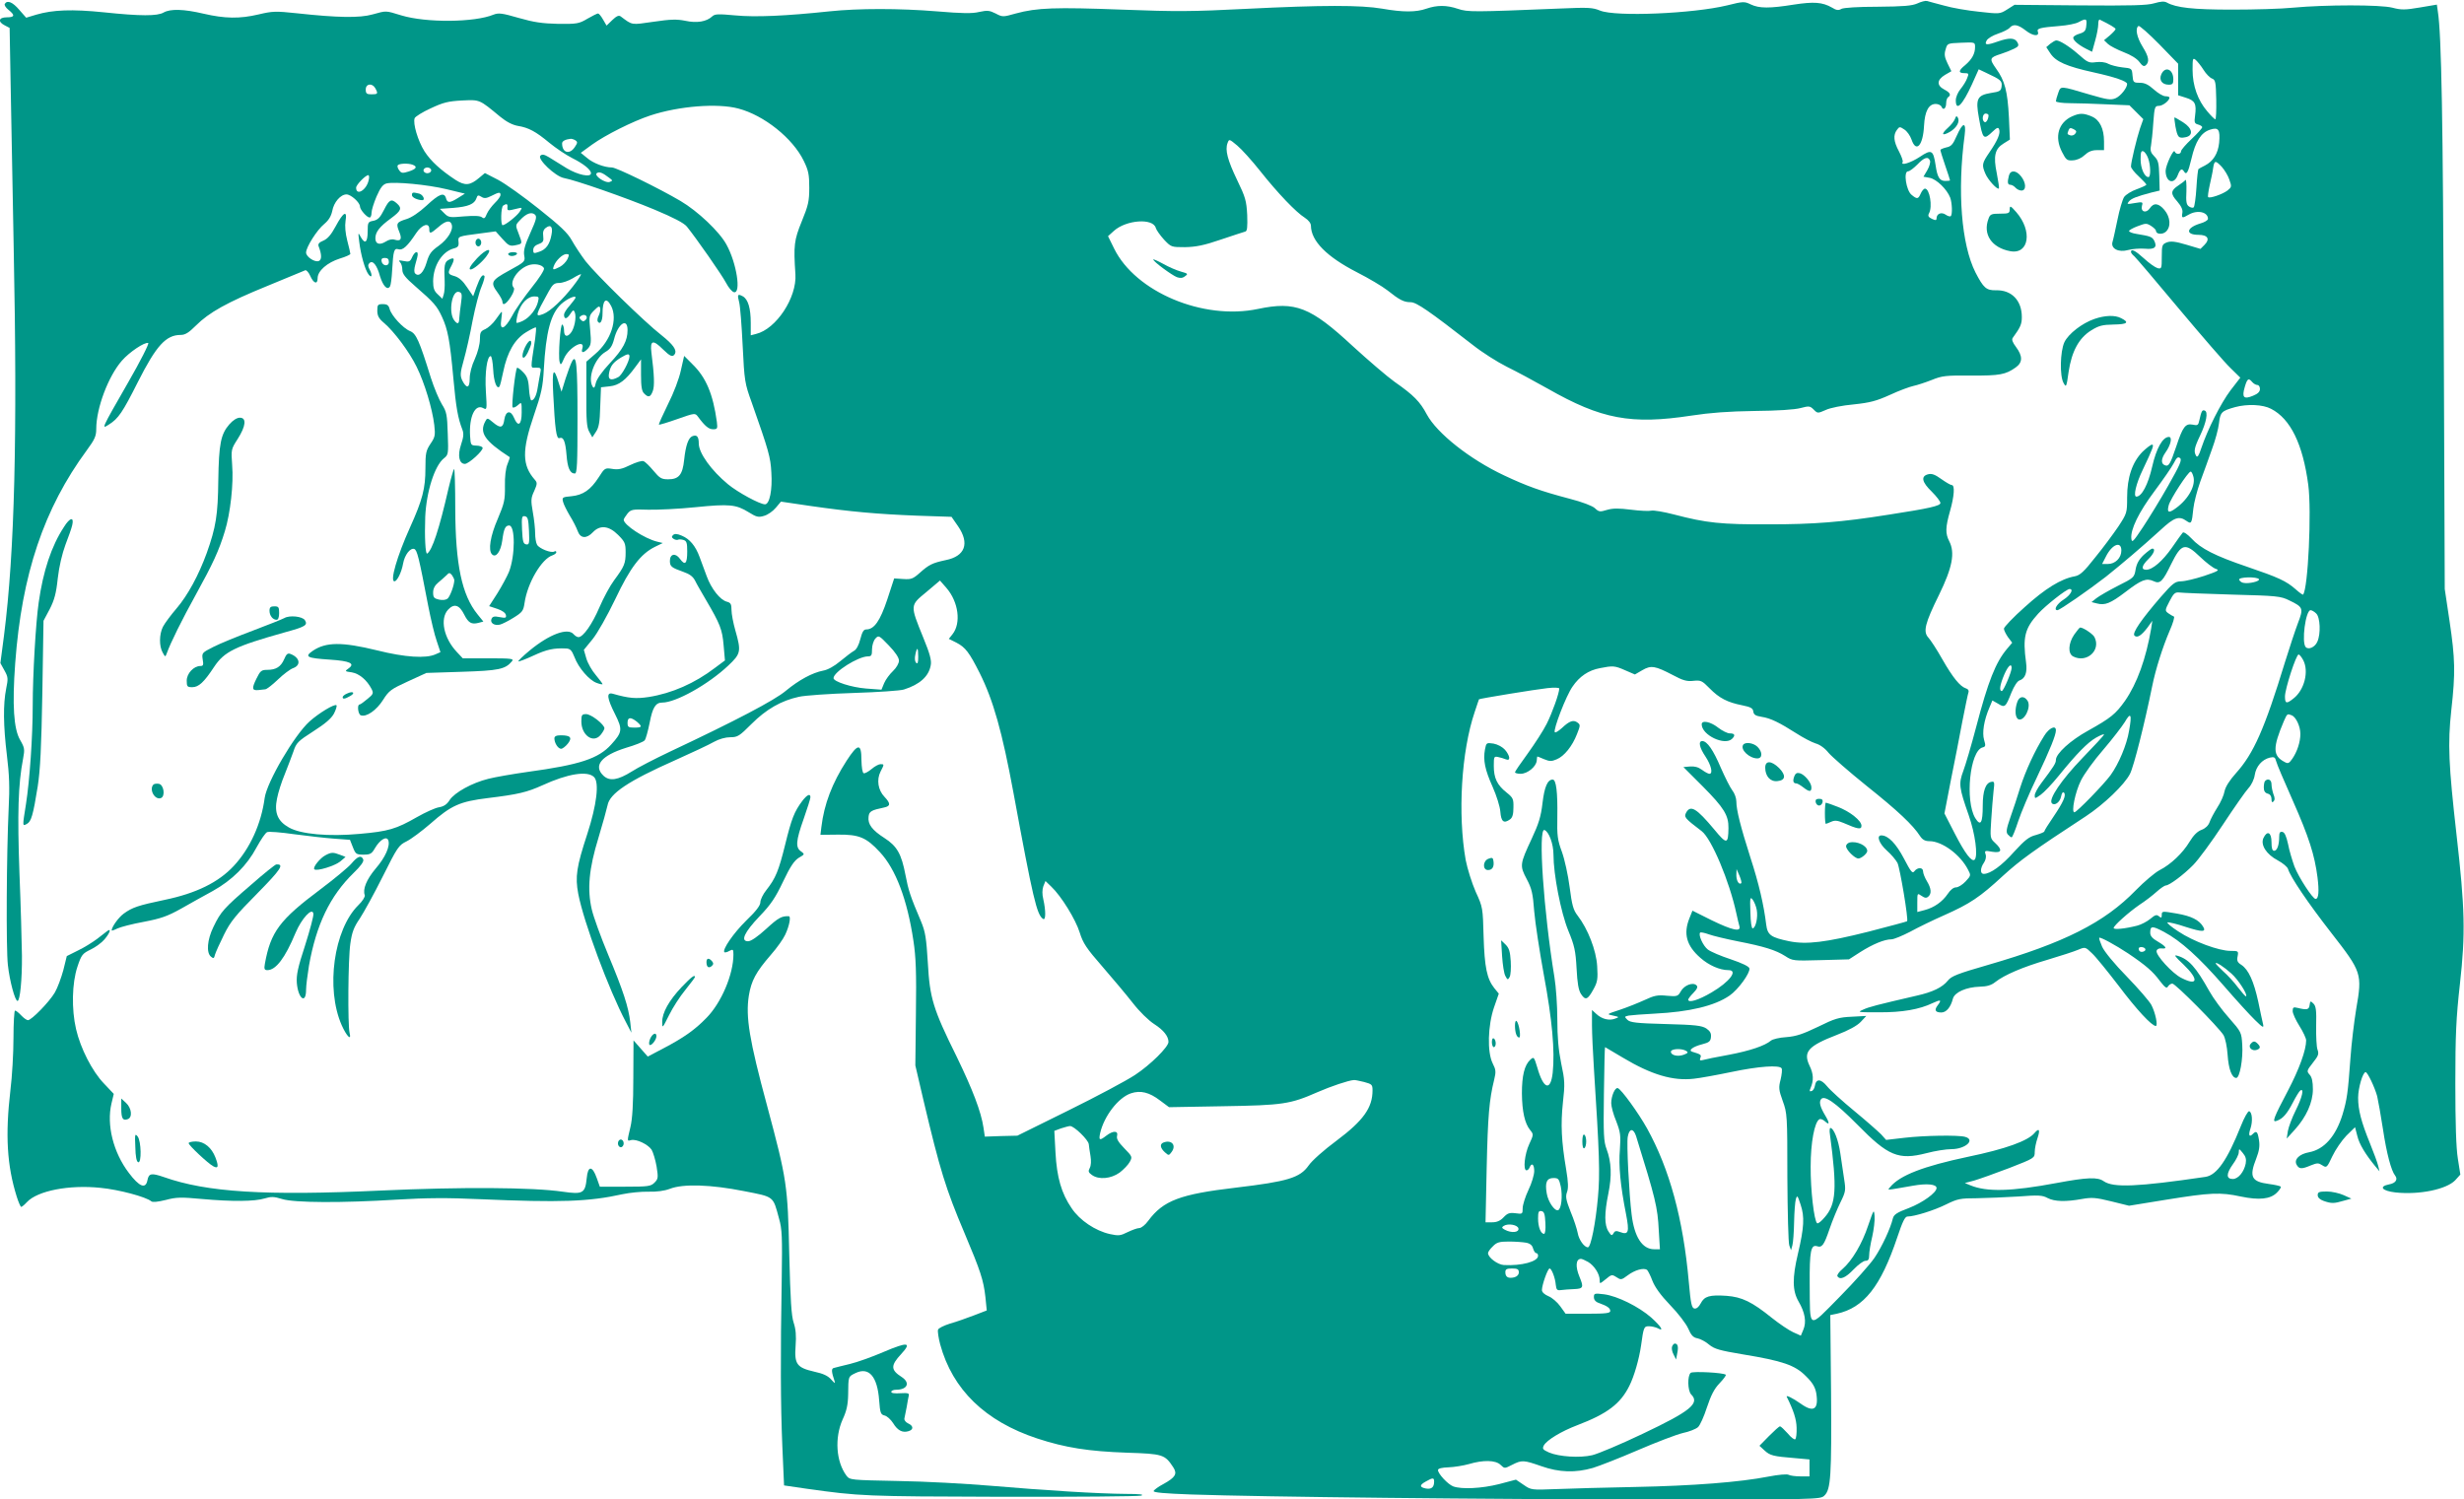 <?xml version="1.0" standalone="no"?>
<!DOCTYPE svg PUBLIC "-//W3C//DTD SVG 20010904//EN"
 "http://www.w3.org/TR/2001/REC-SVG-20010904/DTD/svg10.dtd">
<svg version="1.0" xmlns="http://www.w3.org/2000/svg"
 width="1280pt" height="779pt" viewBox="0 0 1280 779"
 preserveAspectRatio="xMidYMid meet">
<g transform="translate(0,779) scale(0.1,-0.1)"
fill="#009688" stroke="none">
<path d="M9960 7772 c-27 -12 -72 -16 -205 -17 -104 0 -177 -5 -189 -11 -15
-9 -26 -8 -50 7 -49 28 -94 31 -198 15 -125 -20 -179 -20 -223 1 -33 16 -39
16 -123 -5 -178 -43 -579 -60 -660 -27 -38 16 -63 17 -200 11 -463 -19 -487
-19 -538 -2 -59 20 -109 20 -164 1 -54 -19 -122 -19 -230 0 -111 19 -309 19
-708 -1 -275 -14 -360 -15 -644 -4 -345 13 -441 10 -551 -20 -67 -19 -69 -19
-105 0 -32 16 -43 17 -85 8 -36 -9 -89 -8 -220 3 -195 16 -408 16 -559 0 -226
-24 -385 -31 -488 -21 -88 8 -106 8 -120 -5 -30 -28 -80 -36 -140 -23 -44 9
-77 8 -165 -5 -118 -17 -108 -19 -171 28 -10 7 -22 1 -43 -19 l-30 -29 -18 31
c-10 18 -22 32 -26 32 -5 0 -29 -12 -55 -27 -44 -26 -54 -28 -152 -27 -83 2
-126 8 -206 31 -86 25 -104 27 -130 17 -99 -41 -350 -43 -479 -4 -85 26 -76
25 -150 5 -67 -19 -181 -17 -392 6 -112 12 -128 11 -200 -6 -98 -23 -174 -22
-286 4 -102 24 -172 26 -207 6 -33 -19 -119 -19 -310 1 -166 17 -265 13 -351
-12 l-53 -16 -36 41 c-34 40 -62 52 -75 31 -4 -6 5 -20 19 -31 35 -28 33 -39
-9 -39 -42 0 -48 -23 -10 -42 l25 -13 5 -280 c3 -154 10 -539 16 -855 20 -990
5 -1587 -50 -2020 l-19 -145 21 -38 c19 -34 20 -42 9 -95 -16 -80 -15 -192 4
-347 12 -98 15 -165 9 -275 -11 -232 -14 -728 -4 -814 9 -82 37 -186 50 -186
13 0 24 111 23 235 -1 66 -6 260 -13 430 -11 308 -7 460 19 594 9 48 8 56 -15
96 -34 57 -42 182 -26 400 34 462 149 803 372 1106 41 56 49 73 49 111 0 108
63 274 133 354 40 46 119 98 137 92 6 -2 -41 -95 -105 -206 -140 -244 -139
-243 -100 -218 50 31 72 64 151 221 96 190 146 245 223 245 23 0 42 12 78 48
69 69 162 121 373 207 102 42 190 78 196 81 5 2 17 -10 25 -28 18 -41 39 -48
39 -13 0 37 49 81 116 102 30 9 54 20 54 24 0 4 -7 35 -16 69 -10 39 -13 76
-9 102 10 59 -12 46 -52 -29 -23 -43 -42 -64 -63 -73 -22 -9 -29 -17 -25 -29
17 -43 17 -71 1 -77 -21 -8 -66 22 -66 44 0 28 57 118 94 148 24 20 36 41 42
68 8 45 43 86 74 86 23 0 70 -42 70 -63 0 -16 36 -57 50 -57 6 0 10 11 10 24
0 14 12 52 26 85 20 46 33 63 52 68 43 10 213 -6 312 -30 l95 -23 -35 -22
c-43 -27 -56 -28 -63 -2 -9 33 -36 23 -101 -38 -39 -36 -78 -62 -104 -70 -52
-16 -56 -23 -38 -66 16 -39 8 -51 -25 -41 -12 4 -30 0 -45 -10 -32 -20 -54
-13 -54 17 0 32 21 60 80 103 54 40 60 53 32 78 -29 26 -40 21 -67 -33 -20
-40 -32 -52 -55 -57 -28 -5 -30 -8 -30 -54 0 -57 -13 -70 -35 -32 -15 28 -15
27 -9 -22 8 -68 30 -146 48 -170 18 -24 22 -4 5 27 -8 14 -8 23 0 31 17 17 39
-9 55 -68 16 -51 38 -75 52 -53 4 6 9 43 11 82 6 105 10 118 33 111 22 -7 47
16 92 84 30 45 68 57 68 21 0 -27 6 -25 47 10 37 33 61 38 69 15 11 -28 -19
-77 -67 -112 -40 -28 -50 -43 -63 -87 -16 -53 -40 -76 -59 -57 -7 7 -6 23 1
49 7 22 12 44 12 51 0 20 -17 12 -29 -15 -10 -23 -16 -26 -44 -20 -25 5 -29 4
-19 -6 7 -7 12 -24 12 -39 0 -22 15 -41 67 -86 98 -85 113 -103 139 -159 30
-65 41 -120 59 -318 14 -155 24 -209 47 -268 8 -21 6 -39 -7 -78 -19 -56 -10
-100 20 -100 20 0 97 70 92 84 -2 6 -17 11 -33 11 -28 1 -29 3 -32 50 -6 100
26 168 68 145 20 -11 20 -8 14 87 -6 96 6 183 25 183 5 0 11 -31 13 -70 3 -61
18 -103 32 -89 3 2 12 37 20 77 21 103 60 170 119 206 26 16 49 27 51 25 2 -2
0 -29 -4 -59 -25 -167 -26 -150 5 -150 26 0 27 -2 21 -32 -4 -18 -9 -51 -13
-73 -6 -40 -19 -65 -33 -65 -4 0 -10 27 -12 60 -3 49 -10 66 -31 87 -14 15
-29 25 -31 22 -9 -9 -30 -198 -23 -205 4 -4 16 1 27 11 20 18 20 18 20 -38 0
-65 -19 -78 -40 -27 -17 41 -43 36 -50 -9 -6 -44 -20 -48 -58 -16 -30 25 -31
25 -41 6 -32 -59 -3 -102 127 -186 1 -1 -4 -18 -12 -37 -9 -22 -14 -64 -13
-114 1 -71 -3 -88 -37 -169 -39 -89 -51 -164 -30 -185 20 -20 45 14 53 71 8
62 16 79 36 79 32 0 32 -157 -1 -241 -10 -24 -37 -74 -60 -111 l-43 -67 42
-14 c25 -8 43 -21 45 -32 3 -15 -1 -17 -32 -11 -29 6 -38 3 -43 -10 -8 -20 15
-36 44 -29 12 3 44 19 71 36 45 28 51 35 57 77 15 104 89 229 145 247 11 4 20
11 20 16 0 6 -5 7 -10 4 -16 -10 -79 15 -90 35 -6 10 -10 37 -10 59 0 22 -5
72 -12 110 -11 62 -10 74 7 110 16 37 17 43 3 59 -66 75 -67 152 -5 333 40
116 47 150 52 240 11 195 36 290 91 340 29 26 74 47 74 33 0 -3 -14 -22 -30
-41 -17 -18 -30 -40 -30 -47 0 -26 14 -25 31 1 16 24 19 25 25 10 10 -26 -3
-87 -22 -108 -20 -23 -34 -16 -34 16 0 13 -4 26 -9 29 -10 6 -22 -162 -14
-194 5 -19 8 -17 23 18 26 59 112 105 95 51 -8 -25 7 -24 30 1 15 17 17 30 11
95 -7 73 -6 76 21 103 23 23 28 24 31 10 2 -9 -2 -26 -8 -38 -6 -11 -8 -25 -5
-30 12 -19 25 1 25 40 0 73 19 90 45 40 35 -68 -1 -180 -83 -249 l-46 -40 0
-168 c-1 -135 2 -174 15 -196 l16 -29 19 29 c15 22 20 50 22 129 l4 102 45 5
c48 5 83 31 134 101 l29 39 0 -81 c0 -60 4 -85 16 -96 22 -23 33 -20 45 12 10
26 8 83 -7 200 -8 65 8 69 60 17 37 -36 50 -42 61 -25 13 21 -8 50 -68 98 -90
70 -341 316 -395 385 -25 33 -57 82 -72 109 -21 38 -59 74 -171 163 -79 63
-174 131 -212 151 l-68 35 -30 -25 c-47 -40 -73 -42 -122 -11 -79 52 -129 98
-162 149 -34 54 -61 145 -51 172 3 8 41 32 83 51 66 31 91 37 163 41 94 4 88
7 198 -84 33 -27 64 -43 92 -48 56 -9 93 -29 164 -88 33 -27 86 -63 118 -79
60 -30 98 -61 98 -79 0 -23 -68 -9 -126 26 -32 20 -74 46 -92 57 -25 15 -36
17 -45 8 -17 -17 78 -108 123 -116 60 -11 319 -101 470 -164 100 -42 152 -69
168 -88 50 -62 182 -251 204 -293 13 -25 31 -46 41 -48 38 -8 14 151 -39 247
-36 67 -149 174 -239 227 -112 66 -333 174 -356 174 -39 0 -98 22 -130 50
l-32 26 59 43 c68 49 211 121 302 151 148 49 350 65 458 36 133 -35 282 -154
339 -271 25 -51 29 -72 29 -140 0 -70 -5 -92 -39 -175 -40 -98 -43 -125 -33
-275 8 -121 -100 -285 -205 -310 l-27 -7 0 64 c0 77 -14 124 -42 139 -26 14
-29 9 -18 -32 5 -19 13 -120 18 -225 9 -183 11 -196 47 -295 88 -250 98 -284
102 -364 6 -89 -9 -165 -33 -165 -27 0 -141 62 -192 104 -87 72 -152 162 -152
212 0 36 -10 47 -33 38 -21 -8 -35 -48 -43 -123 -8 -77 -27 -101 -83 -101 -35
0 -44 6 -76 44 -20 24 -43 47 -52 50 -8 4 -40 -6 -69 -20 -42 -21 -63 -25 -93
-20 -38 6 -40 5 -71 -44 -42 -65 -81 -92 -142 -98 -46 -4 -49 -6 -43 -29 3
-13 19 -45 35 -72 17 -27 35 -63 41 -80 14 -39 46 -41 79 -6 37 39 83 34 131
-14 35 -35 39 -44 39 -90 0 -58 -6 -73 -60 -146 -21 -28 -55 -91 -76 -140 -38
-89 -85 -155 -109 -155 -7 0 -18 7 -25 15 -30 36 -126 0 -228 -84 -35 -29 -62
-55 -59 -57 2 -2 37 11 78 30 69 32 105 40 170 37 21 -1 29 -9 43 -44 21 -57
78 -122 116 -135 16 -6 30 -9 30 -6 0 3 -16 24 -35 47 -20 23 -42 62 -49 86
l-13 45 45 55 c26 32 76 121 118 208 78 165 132 235 206 272 l41 20 -29 7
c-66 16 -174 87 -174 114 0 4 9 18 19 31 18 22 25 24 108 21 48 -1 159 4 246
13 177 18 211 14 276 -26 40 -25 51 -28 80 -19 19 5 46 24 61 42 l27 32 149
-22 c215 -31 355 -43 558 -51 l179 -6 34 -49 c61 -89 37 -156 -65 -176 -69
-15 -86 -23 -135 -67 -34 -30 -44 -34 -85 -31 l-47 3 -36 -110 c-37 -111 -68
-155 -109 -155 -14 0 -21 -13 -31 -51 -8 -32 -21 -55 -34 -61 -11 -6 -42 -30
-70 -53 -31 -26 -65 -45 -89 -49 -56 -11 -125 -48 -194 -105 -58 -49 -262
-156 -602 -316 -80 -38 -169 -84 -198 -103 -72 -45 -115 -52 -147 -22 -55 52
-11 105 117 145 48 14 91 31 97 39 6 7 17 48 26 92 15 79 31 104 65 104 71 0
239 94 343 192 66 62 68 74 37 183 -11 38 -20 86 -20 106 0 30 -4 38 -24 43
-35 9 -81 67 -105 133 -12 32 -28 77 -37 100 -21 57 -51 93 -92 110 -25 11
-38 11 -46 3 -8 -8 -7 -13 4 -20 8 -5 18 -6 22 -4 5 3 17 2 28 -1 17 -5 20
-15 20 -60 0 -64 -11 -75 -38 -38 -23 32 -52 26 -52 -11 0 -29 8 -35 70 -57
32 -11 50 -24 61 -46 8 -17 34 -61 56 -99 74 -126 85 -154 92 -236 l7 -79 -51
-38 c-106 -81 -225 -133 -345 -152 -67 -10 -103 -7 -187 17 -34 9 -30 -23 12
-106 40 -80 38 -94 -20 -158 -66 -73 -162 -105 -433 -142 -78 -11 -170 -27
-205 -36 -85 -21 -175 -71 -201 -110 -14 -23 -31 -34 -56 -38 -19 -3 -70 -26
-114 -51 -108 -62 -149 -74 -297 -87 -161 -15 -307 -2 -368 33 -59 33 -77 77
-62 150 6 32 24 88 40 126 15 37 35 91 45 118 15 46 23 54 104 106 61 39 93
66 107 92 10 20 16 39 13 43 -10 9 -92 -41 -140 -84 -79 -71 -221 -314 -233
-397 -18 -135 -76 -263 -161 -354 -79 -85 -195 -142 -359 -176 -138 -29 -168
-39 -213 -72 -27 -20 -62 -69 -62 -87 0 -2 13 2 29 10 16 8 78 24 138 35 89
17 123 29 193 68 47 27 121 68 165 92 101 56 179 134 228 227 22 40 46 76 55
79 8 4 72 -1 141 -11 69 -9 163 -20 208 -23 l81 -6 15 -38 c14 -36 18 -39 55
-39 35 0 43 4 60 34 26 44 60 64 69 41 11 -30 -15 -89 -66 -148 -47 -56 -68
-107 -56 -138 2 -8 -12 -31 -34 -52 -127 -126 -170 -432 -86 -623 26 -58 52
-84 41 -40 -10 42 -8 384 4 464 8 58 18 85 49 130 21 32 75 130 119 218 76
152 83 163 124 183 24 12 79 53 123 91 110 97 154 116 300 134 156 19 202 30
282 66 133 61 235 77 269 43 28 -28 14 -144 -35 -295 -56 -171 -64 -222 -47
-312 29 -149 158 -496 247 -665 l29 -56 -6 55 c-9 78 -36 162 -115 351 -38 91
-76 196 -85 235 -24 104 -15 210 35 372 22 73 43 149 47 168 11 62 109 127
350 234 87 39 179 82 203 96 27 15 60 24 85 24 38 0 47 6 110 69 76 76 154
121 246 141 30 7 159 16 285 20 127 4 244 12 261 18 82 26 129 68 139 126 5
24 -4 59 -39 144 -69 170 -69 166 16 236 l71 60 34 -39 c62 -72 77 -182 31
-240 l-19 -24 40 -20 c46 -24 66 -50 120 -157 71 -142 117 -305 176 -624 101
-547 121 -634 154 -654 14 -9 14 43 1 101 -7 28 -6 51 0 69 l11 27 30 -29 c52
-49 127 -171 148 -239 17 -55 35 -82 118 -177 54 -62 125 -147 158 -189 34
-44 82 -91 112 -110 48 -31 73 -63 73 -92 0 -26 -94 -119 -173 -171 -45 -30
-201 -113 -347 -185 l-265 -131 -85 -2 -84 -3 -7 47 c-12 82 -57 199 -139 368
-123 248 -140 305 -150 487 -8 130 -13 162 -35 215 -57 134 -66 163 -81 241
-21 111 -44 151 -109 193 -64 41 -88 72 -83 111 3 28 14 34 81 48 34 7 34 21
2 55 -34 35 -42 89 -21 131 20 39 20 39 0 39 -9 0 -30 -11 -46 -25 -17 -14
-35 -24 -41 -22 -7 2 -11 30 -12 68 0 89 -18 88 -77 -3 -75 -116 -117 -226
-131 -344 l-5 -41 92 1 c108 1 146 -14 217 -91 82 -88 142 -246 174 -460 13
-84 16 -167 13 -378 l-3 -270 42 -180 c86 -364 116 -461 213 -690 84 -199 99
-245 109 -333 l7 -70 -65 -25 c-37 -14 -92 -34 -125 -43 -32 -10 -61 -24 -63
-32 -3 -7 2 -42 11 -76 64 -235 234 -400 504 -489 146 -48 266 -67 468 -74
185 -6 195 -9 239 -76 22 -34 11 -52 -50 -86 -27 -14 -50 -31 -52 -37 -3 -8
58 -13 194 -18 377 -13 1532 -25 2399 -26 852 0 871 0 891 20 34 31 38 103 35
537 l-4 401 34 7 c141 31 228 141 314 397 27 81 40 108 53 108 36 0 139 32
201 63 59 29 73 32 160 32 52 1 149 5 215 9 103 8 125 7 152 -8 37 -19 95 -20
178 -5 51 9 71 8 152 -12 l93 -23 197 32 c224 36 277 39 383 16 96 -20 154
-14 188 20 14 14 23 28 20 31 -3 4 -31 10 -61 14 -92 12 -104 37 -66 133 15
39 19 64 14 95 -7 45 -13 51 -33 31 -18 -18 -23 -5 -11 30 12 36 9 84 -7 89
-6 2 -26 -33 -44 -79 -70 -175 -124 -253 -183 -262 -354 -52 -478 -57 -528
-23 -32 23 -85 21 -246 -9 -235 -44 -362 -47 -447 -12 l-29 12 49 13 c27 8
109 37 182 65 131 51 132 52 132 83 0 18 7 51 15 74 14 42 8 53 -16 25 -34
-41 -149 -83 -347 -124 -231 -49 -353 -96 -403 -157 -15 -18 -27 -18 118 7 73
13 123 8 123 -12 0 -24 -72 -76 -144 -104 -62 -23 -78 -34 -83 -54 -12 -51
-56 -146 -95 -204 -23 -34 -104 -125 -182 -204 -166 -168 -153 -174 -155 71
-1 164 6 202 37 193 27 -9 37 4 66 89 15 44 41 107 57 139 27 55 28 63 19 120
-5 34 -14 94 -20 135 -10 69 -34 131 -52 131 -3 0 -5 -15 -2 -32 38 -285 33
-364 -28 -433 -16 -19 -33 -33 -38 -30 -16 10 -35 174 -34 295 0 124 20 230
45 245 6 4 19 -1 30 -11 24 -22 24 -8 0 32 -25 42 -32 67 -22 82 16 26 74 -14
190 -131 160 -163 213 -185 358 -148 45 12 103 21 130 21 73 0 127 49 71 64
-37 10 -213 7 -315 -5 l-95 -11 -26 29 c-15 15 -77 70 -139 121 -62 51 -126
109 -142 129 -32 39 -57 40 -63 2 -2 -12 -9 -25 -17 -27 -11 -4 -12 0 -6 14
18 42 16 75 -5 118 -34 72 -7 102 143 160 60 23 104 47 123 67 l29 31 -75 -4
c-67 -3 -88 -9 -175 -52 -79 -38 -114 -50 -165 -54 -36 -2 -72 -11 -80 -18
-32 -27 -109 -53 -220 -74 -63 -11 -124 -24 -134 -27 -15 -4 -18 -1 -13 11 6
16 4 18 -42 32 -23 7 4 27 52 39 35 9 43 15 45 37 2 20 -4 31 -24 45 -24 15
-57 19 -211 23 -153 4 -185 8 -199 22 -16 16 -16 17 7 22 13 2 74 7 134 10
181 9 312 40 390 94 45 31 107 117 103 141 -2 10 -37 27 -96 47 -52 17 -106
40 -120 51 -25 19 -51 77 -40 88 3 3 23 -1 45 -9 22 -8 89 -24 149 -36 139
-27 199 -46 248 -77 38 -25 43 -25 185 -21 l146 4 59 38 c65 41 125 66 161 66
13 0 56 18 97 39 40 22 120 61 177 86 135 60 186 94 306 205 89 81 156 130
430 309 93 61 202 165 230 221 20 39 76 262 115 454 18 90 55 205 90 287 18
40 28 75 23 76 -6 2 -19 10 -29 17 -18 13 -18 16 6 62 21 41 29 48 50 46 14
-2 138 -7 275 -11 232 -6 253 -8 297 -30 73 -35 75 -41 45 -119 -14 -37 -44
-128 -67 -202 -106 -347 -163 -475 -254 -576 -34 -38 -55 -71 -60 -95 -3 -19
-20 -58 -38 -85 -17 -27 -35 -61 -40 -76 -6 -17 -22 -32 -41 -39 -22 -8 -42
-28 -62 -61 -36 -60 -98 -119 -157 -149 -23 -12 -79 -59 -123 -104 -163 -168
-371 -273 -768 -388 -156 -45 -190 -58 -208 -81 -28 -35 -78 -60 -164 -79
-207 -48 -246 -58 -276 -72 -32 -14 -29 -14 81 -14 121 -1 212 15 280 48 43
20 48 17 25 -13 -18 -24 -11 -36 20 -36 26 0 49 28 60 72 9 33 69 60 140 62
36 1 59 7 80 24 47 37 142 78 272 116 67 20 138 43 159 52 36 15 37 15 71 -18
20 -18 81 -94 138 -168 94 -125 173 -210 194 -210 12 0 -2 69 -23 109 -10 19
-67 85 -127 147 -64 65 -118 131 -129 156 -10 23 -17 44 -15 46 5 6 85 -38
150 -81 92 -62 129 -94 165 -143 27 -35 36 -41 42 -29 5 8 15 15 23 15 16 0
240 -226 266 -268 9 -17 18 -58 21 -102 5 -74 22 -120 45 -120 18 0 36 99 31
173 -4 64 -5 66 -69 139 -36 40 -82 103 -102 139 -70 125 -107 167 -167 184
-19 6 -11 -5 33 -46 81 -78 75 -114 -12 -69 -46 23 -133 118 -128 140 2 9 12
14 25 13 33 -4 26 9 -18 35 -28 16 -40 29 -40 46 0 37 10 37 71 5 88 -47 182
-132 311 -280 64 -74 137 -154 163 -179 41 -40 46 -42 41 -20 -3 14 -15 66
-25 117 -23 105 -50 165 -87 190 -21 13 -25 22 -20 45 5 27 4 28 -37 28 -61 0
-193 49 -271 101 -37 24 -62 45 -56 47 6 2 49 -8 96 -24 85 -27 107 -27 88 3
-21 34 -61 54 -136 67 -76 13 -78 13 -78 -7 0 -16 -3 -17 -15 -7 -12 10 -20 7
-45 -14 -17 -14 -48 -30 -68 -35 -63 -16 -122 -22 -122 -12 0 12 77 81 135
121 28 18 67 48 88 67 20 18 42 33 48 33 18 0 92 55 142 106 27 27 96 121 154
209 58 88 118 174 133 190 16 17 30 47 33 69 7 45 38 80 78 90 23 5 28 2 33
-18 3 -14 42 -105 86 -204 85 -192 114 -284 129 -400 9 -72 6 -112 -10 -112
-15 0 -88 112 -110 169 -11 31 -27 83 -33 116 -9 41 -18 61 -29 63 -13 3 -17
-4 -17 -25 0 -43 -11 -73 -26 -73 -10 0 -14 13 -14 45 0 51 -22 63 -42 21 -16
-36 16 -85 75 -116 26 -14 50 -34 53 -45 13 -42 102 -174 225 -332 158 -203
161 -211 129 -395 -11 -67 -25 -183 -30 -257 -13 -180 -18 -214 -41 -291 -35
-113 -95 -181 -173 -196 -51 -9 -80 -37 -66 -64 13 -24 26 -25 75 -4 33 13 39
13 59 0 22 -14 24 -13 52 47 16 34 49 82 73 107 l45 44 12 -46 c10 -42 42 -95
94 -158 l21 -25 -7 29 c-4 17 -23 68 -42 115 -46 113 -62 175 -62 238 0 50 24
133 39 133 10 0 47 -78 60 -125 5 -22 19 -99 30 -171 19 -127 43 -216 63 -241
16 -20 3 -40 -31 -46 -56 -11 -37 -34 34 -42 123 -13 263 16 309 63 l27 30
-13 83 c-9 56 -13 184 -13 389 0 253 4 342 24 520 29 260 26 389 -18 775 -41
363 -46 470 -27 645 22 196 20 267 -9 463 l-25 167 -5 1288 c-4 1142 -12 1596
-31 1713 l-5 35 -89 -15 c-77 -13 -96 -13 -142 -1 -61 16 -347 16 -518 0 -58
-6 -199 -10 -315 -10 -203 0 -291 10 -339 37 -13 7 -31 6 -65 -4 -36 -11 -118
-13 -386 -11 l-340 3 -38 -24 c-38 -24 -40 -24 -146 -12 -59 6 -141 20 -182
32 -40 11 -81 21 -89 24 -8 2 -31 -4 -50 -13z m878 -114 c-2 -27 -9 -35 -35
-43 -18 -5 -33 -14 -33 -21 0 -14 27 -37 66 -57 l32 -16 16 58 c9 31 16 70 16
85 0 15 3 26 8 24 51 -25 82 -43 82 -49 0 -4 -14 -19 -30 -33 l-30 -25 21 -20
c11 -10 48 -29 81 -42 37 -14 68 -33 81 -50 16 -22 24 -26 34 -18 20 18 16 44
-17 97 -30 49 -39 95 -21 107 5 3 54 -40 108 -95 l98 -101 0 -82 0 -82 41 -13
c47 -15 55 -31 47 -93 -5 -35 -3 -41 16 -46 11 -3 21 -9 21 -14 0 -5 -25 -33
-55 -61 -30 -28 -55 -57 -55 -64 0 -17 -27 -18 -33 -1 -6 15 -46 -71 -47 -100
0 -59 43 -75 63 -23 12 31 21 37 32 20 13 -22 22 -7 39 65 21 91 50 136 96
151 45 15 54 1 48 -68 -6 -56 -31 -96 -74 -118 -16 -8 -31 -16 -33 -18 -3 -1
-8 -45 -11 -97 -3 -52 -10 -98 -14 -102 -4 -4 -15 -2 -24 4 -14 9 -17 24 -14
79 1 38 -1 64 -5 59 -5 -6 -21 -18 -36 -28 -41 -27 -43 -43 -7 -83 22 -26 30
-44 27 -60 -5 -28 -1 -29 33 -9 45 26 100 14 100 -22 0 -7 -18 -18 -40 -24
-73 -22 -79 -59 -9 -59 48 0 61 -22 31 -52 l-21 -21 -74 22 c-57 17 -80 19
-100 12 -25 -10 -27 -14 -27 -75 0 -61 -1 -64 -22 -59 -13 4 -44 26 -70 50
-45 41 -68 53 -68 34 0 -5 8 -15 17 -22 9 -8 114 -131 233 -274 120 -143 240
-282 268 -308 l50 -49 -51 -66 c-51 -68 -119 -203 -152 -301 -12 -38 -20 -49
-26 -40 -14 23 -11 41 20 106 33 69 43 124 24 130 -13 5 -17 -2 -28 -51 -5
-25 -9 -28 -35 -22 -37 7 -51 -11 -85 -114 -31 -92 -39 -105 -59 -97 -21 8
-20 33 3 66 28 39 37 81 18 81 -32 0 -65 -58 -87 -155 -21 -92 -54 -155 -82
-155 -17 0 -2 67 33 139 54 114 60 131 48 131 -6 0 -28 -17 -49 -37 -53 -54
-80 -133 -80 -237 0 -81 -1 -83 -46 -152 -26 -38 -79 -110 -120 -160 -58 -74
-79 -93 -106 -98 -72 -13 -154 -64 -260 -160 -60 -53 -108 -104 -108 -112 0
-8 10 -28 21 -44 l22 -29 -27 -32 c-59 -70 -98 -168 -160 -405 -25 -95 -55
-197 -67 -229 -25 -67 -22 -87 28 -230 34 -97 49 -212 31 -231 -15 -14 -50 32
-103 135 l-54 105 33 171 c19 93 46 232 60 307 15 76 29 144 32 152 3 8 -2 17
-14 20 -30 10 -67 55 -122 151 -28 50 -61 100 -72 112 -29 31 -19 73 55 223
69 141 84 218 53 278 -21 41 -20 72 4 157 22 77 26 135 9 135 -6 0 -30 14 -54
31 -33 24 -50 30 -69 25 -39 -10 -32 -41 19 -90 25 -25 45 -51 45 -59 0 -15
-56 -28 -270 -61 -245 -39 -389 -50 -620 -50 -250 -1 -325 7 -493 51 -54 14
-107 23 -119 20 -11 -3 -59 -1 -105 5 -64 8 -94 8 -125 -1 -36 -11 -42 -11
-63 9 -13 12 -65 32 -131 49 -152 40 -223 66 -340 121 -179 84 -349 219 -402
317 -35 66 -68 100 -167 169 -38 27 -136 111 -218 186 -219 203 -297 234 -492
193 -285 -60 -636 88 -747 313 l-32 65 31 28 c64 57 203 67 217 15 3 -11 23
-39 43 -61 37 -39 38 -39 109 -39 55 1 98 9 185 39 63 21 120 40 128 42 10 2
12 23 10 86 -4 74 -9 92 -52 181 -50 104 -64 157 -50 193 8 22 9 21 50 -13 23
-19 77 -79 119 -132 92 -116 187 -215 232 -243 20 -13 32 -29 32 -42 1 -79 82
-161 240 -242 59 -30 130 -72 157 -93 64 -51 86 -62 121 -62 30 0 94 -44 324
-223 48 -38 127 -88 175 -112 49 -24 144 -75 213 -114 279 -159 433 -188 747
-140 98 15 193 22 328 24 119 1 208 7 238 15 45 12 50 11 69 -8 20 -20 21 -20
62 -2 22 11 88 24 145 29 86 9 119 18 190 50 47 22 102 42 121 46 19 4 62 18
95 31 54 22 73 24 205 23 149 -1 179 5 231 42 37 26 37 59 2 106 -18 24 -24
39 -17 48 40 55 47 71 47 108 0 86 -53 141 -134 139 -51 -1 -65 12 -107 93
-73 145 -95 421 -56 713 9 70 -9 69 -41 -3 -20 -46 -29 -56 -55 -61 -16 -4
-30 -10 -30 -13 0 -4 11 -41 25 -81 14 -40 25 -75 25 -77 0 -2 -11 -3 -25 -3
-29 0 -41 19 -50 82 -12 79 -21 84 -82 43 -47 -31 -102 -48 -89 -27 3 5 -6 30
-19 55 -28 52 -31 85 -11 112 13 18 15 18 39 2 14 -9 30 -32 37 -52 24 -71 60
-31 65 72 4 75 24 113 61 113 13 0 27 -7 30 -15 9 -21 24 -8 24 20 0 13 5 27
10 30 17 11 11 24 -20 40 -40 21 -39 50 4 76 l33 19 -20 41 c-15 31 -18 47
-10 72 9 32 9 32 81 35 72 3 72 3 72 -23 0 -34 -16 -63 -51 -93 -36 -29 -37
-42 -4 -42 22 0 24 -2 14 -26 -5 -15 -21 -40 -34 -56 -14 -17 -25 -42 -25 -59
0 -60 34 -26 84 83 l35 78 38 -18 c77 -36 84 -42 81 -70 -3 -24 -8 -28 -56
-35 -71 -12 -80 -30 -62 -129 20 -113 24 -117 72 -71 22 21 29 23 33 11 8 -20
-8 -58 -50 -119 -39 -57 -41 -66 -21 -112 13 -31 62 -85 70 -76 2 2 -3 37 -11
78 -19 91 -10 128 36 156 l32 20 -5 115 c-7 135 -21 191 -67 254 -36 51 -34
57 26 76 22 7 52 19 68 27 23 11 26 17 17 33 -13 24 -42 25 -100 5 -59 -21
-73 -20 -60 4 5 11 32 27 59 36 27 9 55 23 61 31 19 21 43 17 84 -15 37 -29
72 -32 62 -5 -6 16 11 21 112 29 41 3 86 12 100 20 39 21 44 19 40 -17z m609
-231 c13 -21 33 -41 44 -45 18 -7 20 -18 22 -110 1 -56 -1 -102 -5 -102 -3 0
-23 19 -42 42 -49 57 -76 133 -76 215 0 59 1 64 16 52 9 -8 28 -31 41 -52z
m-9497 -96 c15 -28 13 -31 -20 -31 -25 0 -30 4 -30 25 0 31 34 35 50 6z m8380
-140 c0 -20 -13 -41 -21 -35 -15 9 -10 44 6 44 8 0 15 -4 15 -9z m-7341 -130
c12 -8 12 -13 -3 -35 -27 -41 -66 -30 -66 19 0 12 17 21 45 24 6 0 16 -3 24
-8z m7037 -106 c3 -8 -3 -30 -14 -49 l-20 -34 33 -6 c35 -7 89 -59 106 -103
10 -28 12 -87 3 -96 -4 -3 -16 0 -27 8 -22 15 -47 5 -47 -20 0 -10 -5 -11 -24
-2 -19 9 -22 16 -15 29 19 35 3 128 -21 128 -6 0 -16 -11 -22 -25 -13 -30 -19
-31 -48 -7 -28 23 -43 122 -18 122 8 0 29 16 48 35 36 38 57 44 66 20z m1516
-32 c14 -16 32 -45 39 -66 13 -37 12 -39 -10 -57 -27 -20 -92 -42 -100 -34 -3
2 1 30 8 62 7 31 16 72 18 90 6 39 12 40 45 5z m-9398 11 c26 -10 19 -22 -21
-35 -32 -10 -38 -9 -49 6 -8 10 -11 22 -8 26 6 10 55 12 78 3z m96 -29 c0 -8
-9 -15 -20 -15 -11 0 -20 7 -20 15 0 8 9 15 20 15 11 0 20 -7 20 -15z m925
-39 c18 -13 19 -15 3 -21 -23 -9 -86 34 -67 46 13 8 29 2 64 -25z m-1250 -13
c-12 -52 -65 -82 -65 -38 0 15 49 65 63 65 5 0 6 -12 2 -27z m685 -76 c0 -7
-13 -26 -29 -41 -16 -16 -35 -41 -42 -57 -9 -23 -14 -27 -25 -18 -10 8 -39 9
-93 5 -75 -7 -81 -6 -103 16 l-23 23 70 5 c77 6 110 20 120 50 5 16 9 18 25 8
15 -10 26 -9 52 4 41 21 48 21 48 5z m36 -64 c-1 -19 1 -19 49 -7 29 7 30 7
14 -17 -15 -22 -74 -69 -88 -69 -11 0 -9 95 3 102 18 12 24 9 22 -9z m119
-133 c-28 -62 -36 -91 -32 -116 6 -33 5 -34 -79 -80 -93 -51 -98 -61 -59 -114
14 -19 25 -40 25 -47 0 -24 20 -13 44 25 14 22 20 41 15 47 -25 26 15 92 71
115 33 14 78 6 86 -14 3 -8 -26 -53 -64 -100 -38 -48 -84 -113 -101 -146 -39
-72 -67 -82 -57 -20 3 22 5 40 2 40 -2 0 -15 -18 -30 -39 -15 -22 -40 -44 -55
-51 -24 -10 -28 -17 -28 -53 0 -25 -11 -67 -26 -101 -17 -36 -27 -76 -27 -103
0 -51 -16 -54 -39 -9 -11 25 -11 38 8 105 12 42 33 134 46 205 14 71 35 151
47 178 11 27 18 52 14 55 -10 10 -22 -7 -41 -59 l-17 -47 -32 47 c-21 32 -41
50 -63 57 -38 11 -39 15 -17 56 18 36 14 45 -15 29 -22 -11 -25 -29 -21 -112
1 -26 -1 -56 -5 -68 l-7 -22 -24 23 c-19 17 -24 33 -24 68 1 81 46 153 106
170 24 6 28 13 26 34 -3 30 -5 29 118 45 l75 10 35 -39 c31 -35 39 -39 68 -33
37 8 37 6 16 61 -17 43 -17 44 7 69 32 35 60 45 78 29 11 -11 7 -26 -24 -95z
m110 -9 c-9 -50 -28 -77 -64 -89 -28 -10 -31 -9 -31 9 0 14 10 25 28 31 24 9
27 15 24 41 -3 21 1 34 13 43 26 20 38 6 30 -35z m83 -127 c-7 -14 -24 -32
-39 -40 -36 -18 -40 -18 -32 4 10 28 45 62 65 62 15 0 16 -3 6 -26z m-928 -15
c0 -25 -33 -22 -38 4 -2 12 3 17 17 17 15 0 21 -6 21 -21z m957 -126 c-54 -70
-118 -130 -154 -144 -45 -17 -44 -12 28 118 20 36 29 43 54 43 17 0 48 11 70
24 22 14 42 23 43 21 2 -2 -16 -30 -41 -62z m-582 -87 c-4 -28 -8 -63 -9 -78
-1 -31 -8 -35 -25 -14 -34 40 -13 164 25 149 14 -5 15 -14 9 -57z m400 7 c-9
-39 -42 -81 -77 -99 -16 -8 -32 -13 -35 -11 -2 3 1 24 7 47 14 52 50 90 86 90
23 0 25 -3 19 -27z m247 -95 c-9 -9 -15 -9 -24 0 -10 10 -10 15 2 22 20 12 38
-6 22 -22z m218 -53 c0 -55 -23 -99 -93 -173 -40 -43 -67 -81 -72 -102 -5 -24
-10 -29 -16 -19 -28 44 10 147 65 180 26 15 36 30 46 67 20 81 70 114 70 47z
m10 -137 c-1 -26 -39 -97 -58 -107 -39 -21 -55 -14 -48 21 7 37 21 55 61 80
35 21 45 22 45 6z m8430 -133 c7 -8 19 -15 26 -15 8 0 14 -9 14 -21 0 -14 -11
-25 -36 -35 -48 -20 -59 -9 -43 45 13 45 20 49 39 26z m98 -139 c101 -52 165
-184 193 -395 18 -135 -1 -541 -27 -570 -2 -2 -19 10 -39 28 -49 43 -89 61
-250 116 -168 57 -243 95 -291 148 -21 22 -40 35 -45 30 -4 -4 -30 -40 -56
-78 -49 -70 -101 -115 -134 -115 -28 0 -23 22 11 55 29 28 39 55 21 55 -5 0
-25 -15 -45 -33 -25 -24 -37 -46 -42 -76 -7 -41 -9 -43 -93 -85 -47 -24 -97
-53 -111 -64 l-25 -20 28 -7 c42 -11 70 0 149 60 82 63 108 73 145 56 34 -16
47 -4 92 89 53 107 72 112 149 38 31 -30 69 -59 82 -63 22 -7 14 -12 -60 -37
-46 -15 -100 -28 -120 -28 -31 -1 -42 -9 -105 -81 -101 -117 -150 -188 -137
-201 14 -14 36 0 68 42 l25 35 -6 -40 c-27 -157 -73 -285 -136 -376 -49 -69
-74 -89 -192 -155 -91 -50 -167 -119 -167 -152 0 -17 -10 -33 -77 -122 -18
-24 -33 -52 -33 -62 0 -18 1 -18 31 3 17 12 59 56 93 98 94 116 151 174 195
199 23 13 41 20 41 16 0 -4 -51 -59 -113 -123 -108 -112 -177 -214 -158 -234
14 -15 42 5 48 35 3 17 9 26 15 20 13 -13 -4 -50 -56 -127 -25 -36 -46 -70
-46 -74 0 -4 -20 -12 -44 -19 -36 -9 -57 -26 -113 -87 -64 -72 -123 -115 -158
-115 -19 0 -19 29 1 58 9 13 13 31 9 43 -7 20 -4 21 34 14 50 -8 55 9 15 46
-26 24 -26 26 -20 119 3 52 9 119 12 149 6 48 5 53 -12 49 -29 -5 -44 -47 -44
-123 0 -91 -11 -110 -39 -65 -54 90 -28 350 38 367 16 4 17 9 8 39 -11 37 -1
102 28 169 l15 36 30 -17 c35 -22 39 -18 69 58 14 34 31 60 42 63 30 10 41 42
34 93 -18 132 -7 177 63 254 38 42 147 128 163 128 23 0 5 -32 -31 -55 -35
-22 -54 -55 -32 -55 12 0 166 107 252 174 85 68 183 151 284 243 71 66 96 74
134 47 26 -18 28 -15 36 64 3 29 19 92 36 140 18 48 45 124 61 169 17 46 33
105 36 133 7 59 13 65 84 85 63 17 144 14 187 -9z m-534 -398 c-41 -73 -101
-170 -132 -217 -50 -75 -57 -83 -60 -60 -6 47 39 139 120 247 44 59 89 124
100 145 15 30 22 36 33 27 11 -9 -1 -36 -61 -142z m131 43 c11 -50 -33 -123
-103 -169 -28 -18 -35 -12 -26 23 8 32 101 175 114 175 5 0 11 -13 15 -29z
m-8647 -279 c3 -66 1 -73 -15 -70 -15 3 -18 15 -21 76 -3 66 -1 73 15 70 15
-3 18 -15 21 -76z m8272 -102 c0 -39 -32 -70 -70 -70 l-30 0 20 39 c32 64 80
82 80 31z m715 -149 c6 -11 -53 -25 -81 -19 -9 1 -19 9 -22 16 -5 15 93 17
103 3z m297 -178 c21 -19 25 -106 6 -147 -12 -28 -45 -43 -60 -28 -23 23 -1
192 25 192 6 0 19 -7 29 -17z m-7362 -245 c0 -14 -13 -37 -31 -54 -17 -16 -38
-44 -46 -63 l-14 -34 -80 6 c-76 6 -169 36 -169 54 0 32 127 112 178 113 19 0
22 5 22 37 0 20 8 45 17 55 17 19 19 18 70 -35 34 -35 53 -64 53 -79z m100 20
c0 -31 -3 -39 -11 -31 -7 7 -8 24 -4 42 9 43 15 39 15 -11z m7195 -18 c30 -58
6 -154 -50 -198 -37 -30 -45 -28 -45 10 0 39 58 218 71 218 4 0 15 -13 24 -30z
m-1515 -40 c0 -21 -42 -120 -51 -120 -15 0 -10 32 13 86 20 46 38 61 38 34z
m-2008 -12 l51 -22 38 22 c46 27 67 23 159 -25 52 -28 73 -34 107 -30 38 4 45
1 84 -39 50 -51 93 -73 169 -88 44 -9 56 -15 58 -32 2 -17 12 -23 43 -28 47
-7 93 -30 181 -86 34 -22 78 -45 99 -52 23 -6 50 -26 68 -49 17 -20 106 -98
198 -172 163 -130 240 -203 277 -260 13 -20 27 -27 49 -27 66 0 161 -70 201
-149 15 -28 15 -30 -13 -60 -16 -17 -38 -31 -50 -31 -13 0 -29 -13 -43 -34
-27 -40 -70 -71 -120 -84 l-38 -10 0 49 c0 50 0 50 22 35 16 -11 25 -13 35 -4
18 15 16 42 -7 80 -11 18 -20 41 -20 51 0 22 -29 22 -45 1 -10 -14 -18 -4 -54
65 -41 78 -82 121 -118 121 -27 0 -11 -43 28 -78 23 -20 48 -50 56 -65 13 -27
58 -295 50 -303 -2 -2 -92 -26 -200 -54 -223 -56 -323 -68 -412 -50 -96 20
-113 32 -120 87 -12 100 -38 213 -82 348 -51 160 -73 247 -73 291 0 17 -9 43
-21 58 -11 14 -38 68 -60 118 -39 92 -71 138 -96 138 -22 0 -15 -34 17 -81 29
-44 40 -89 20 -89 -6 0 -23 9 -39 21 -19 14 -39 19 -62 17 l-34 -3 101 -101
c110 -111 134 -150 133 -216 -1 -85 -9 -86 -74 -7 -92 110 -123 129 -146 87
-12 -23 -7 -29 81 -96 51 -39 144 -260 180 -427 6 -27 13 -58 16 -67 9 -31
-37 -21 -144 31 l-100 50 -16 -40 c-32 -80 -15 -142 57 -205 44 -39 101 -64
146 -64 52 0 6 -61 -88 -116 -68 -40 -121 -56 -121 -37 0 4 12 20 27 35 20 21
24 31 16 39 -18 18 -63 1 -81 -30 -15 -27 -19 -29 -73 -24 -48 5 -66 1 -115
-22 -33 -15 -90 -38 -129 -51 -70 -23 -70 -23 -36 -30 33 -7 34 -8 11 -16 -31
-12 -69 -2 -97 24 l-23 21 0 -79 c0 -43 5 -144 10 -224 29 -449 32 -549 21
-670 -12 -135 -37 -260 -52 -260 -19 0 -47 39 -53 74 -4 21 -20 71 -37 111
-24 61 -27 78 -19 101 8 20 7 52 -4 118 -25 148 -29 235 -17 348 11 96 10 116
-9 204 -14 69 -20 136 -20 228 0 72 -7 171 -15 219 -56 341 -86 775 -52 765
23 -8 47 -72 47 -128 0 -103 38 -299 77 -395 32 -77 38 -105 43 -196 4 -77 10
-113 23 -133 23 -35 35 -30 65 25 21 38 23 53 19 120 -5 82 -48 193 -102 263
-22 28 -29 54 -41 147 -8 62 -26 144 -40 183 -23 62 -26 85 -24 183 2 129 -6
193 -24 193 -27 0 -43 -38 -53 -122 -8 -70 -20 -108 -56 -185 -62 -133 -63
-140 -26 -210 26 -49 32 -74 39 -168 5 -60 28 -209 50 -330 43 -231 58 -394
46 -508 -11 -98 -48 -86 -80 27 -17 56 -18 57 -36 41 -31 -28 -44 -84 -44
-175 1 -95 15 -157 43 -191 18 -22 18 -24 -5 -73 -24 -52 -33 -136 -14 -136 6
0 13 7 16 15 11 27 24 16 24 -19 0 -19 -13 -63 -30 -98 -16 -34 -30 -77 -30
-95 0 -30 -1 -31 -37 -26 -32 4 -42 0 -62 -21 -17 -18 -35 -26 -59 -26 l-35 0
6 283 c6 268 13 353 39 458 10 41 9 52 -8 85 -29 59 -25 196 7 290 l25 72 -23
28 c-39 49 -51 109 -56 269 -4 148 -4 152 -41 232 -20 46 -43 119 -52 165 -42
238 -23 564 47 770 11 35 22 64 22 65 4 4 298 52 355 58 36 4 62 3 62 -2 0
-24 -36 -125 -65 -183 -18 -36 -63 -105 -99 -155 -36 -49 -66 -93 -66 -97 0
-4 13 -8 29 -8 36 0 81 37 84 68 1 12 2 22 3 22 1 0 17 -6 35 -14 29 -12 39
-12 65 -1 40 16 82 69 106 131 18 45 18 49 3 60 -21 16 -42 9 -81 -28 -17 -15
-33 -26 -37 -22 -10 11 58 189 92 237 36 53 83 85 143 96 66 13 76 13 130 -11z
m2618 -315 c-12 -73 -54 -172 -96 -230 -36 -49 -176 -193 -188 -193 -17 0 4
105 34 165 16 33 68 105 116 160 47 55 97 120 112 144 31 54 38 41 22 -46z
m845 81 c22 -9 45 -57 45 -97 0 -42 -17 -93 -42 -129 -17 -24 -22 -27 -41 -16
-61 32 -61 74 -3 211 18 40 17 40 41 31z m-8597 -33 c30 -26 28 -31 -13 -31
-31 0 -35 3 -35 25 0 30 16 31 48 6z m5738 -839 c-12 -11 -26 12 -26 41 l1 32
15 -34 c8 -19 12 -36 10 -39z m80 -139 c7 -38 -5 -93 -21 -96 -6 -1 -11 33
-12 83 -3 77 -1 83 12 66 8 -11 18 -35 21 -53z m2018 -202 c3 -5 0 -11 -8 -14
-15 -6 -26 1 -26 15 0 11 27 10 34 -1z m448 -129 c36 -32 85 -109 76 -118 -3
-2 -21 19 -42 46 -20 27 -55 65 -77 84 -21 20 -39 38 -39 41 0 10 42 -17 82
-53z m-3161 -437 c147 -88 260 -122 369 -109 30 3 118 19 195 35 143 30 249
37 260 19 4 -6 1 -32 -5 -58 -11 -42 -10 -54 11 -112 23 -63 24 -74 24 -395 1
-181 5 -341 10 -355 l9 -25 7 25 c4 14 8 68 9 120 1 52 5 106 9 120 7 23 9 20
25 -29 21 -62 18 -118 -14 -254 -30 -126 -29 -193 3 -248 34 -58 42 -107 25
-147 l-13 -31 -40 18 c-22 10 -71 43 -110 74 -104 84 -156 109 -236 115 -88 6
-115 -2 -134 -39 -10 -19 -22 -29 -33 -27 -14 3 -19 25 -29 138 -29 327 -100
587 -217 798 -44 79 -134 204 -152 209 -14 5 -34 -41 -34 -78 0 -17 11 -59 26
-94 22 -58 24 -73 19 -147 -7 -84 2 -184 32 -336 18 -93 13 -109 -30 -93 -21
8 -28 7 -35 -6 -8 -14 -12 -13 -26 9 -22 33 -22 94 -1 197 19 93 16 164 -9
231 -15 39 -17 77 -14 287 2 134 4 243 6 243 1 0 43 -25 93 -55z m329 35 c11
-7 9 -11 -12 -19 -31 -12 -68 -4 -68 15 0 16 56 19 80 4z m-1674 -161 c41 -11
44 -14 44 -44 0 -90 -48 -157 -187 -261 -65 -48 -128 -104 -145 -129 -45 -64
-109 -83 -378 -115 -290 -34 -377 -67 -455 -172 -15 -21 -36 -38 -47 -38 -10
0 -37 -10 -60 -21 -38 -19 -47 -20 -93 -10 -75 17 -156 71 -198 134 -53 77
-77 160 -84 290 l-6 112 35 13 c19 6 40 12 47 12 21 0 94 -71 97 -94 1 -12 5
-39 9 -62 4 -25 3 -49 -4 -62 -9 -17 -7 -23 11 -36 36 -26 99 -20 144 12 21
16 45 41 53 56 14 26 13 28 -29 71 -31 32 -41 49 -37 64 7 28 -21 28 -56 1
-35 -27 -40 -25 -32 13 20 88 94 185 160 207 50 17 96 5 151 -37 l47 -35 281
5 c311 5 349 11 490 73 69 30 160 61 189 63 5 1 28 -4 53 -10z m1413 -281
c101 -325 112 -369 118 -490 l6 -98 -30 0 c-62 0 -103 64 -117 180 -13 104
-27 372 -20 405 8 44 29 45 43 3z m3167 -143 c-9 -44 -39 -80 -67 -80 -35 0
-35 27 0 76 17 23 31 51 31 63 1 20 1 20 21 -4 15 -18 19 -32 15 -55z m-3558
-119 c10 -50 3 -117 -14 -123 -18 -6 -52 44 -59 87 -10 57 0 80 35 80 25 0 29
-4 38 -44z m-80 -189 c2 -34 -1 -57 -7 -57 -17 0 -31 36 -31 80 0 34 3 41 18
38 13 -2 18 -15 20 -61z m-140 -29 c4 -21 -36 -25 -70 -7 -17 9 -18 13 -7 20
23 15 73 6 77 -13z m40 -74 c21 -4 32 -14 36 -30 4 -13 11 -24 16 -24 6 0 10
-6 10 -14 0 -30 -86 -53 -178 -48 -32 2 -82 39 -82 62 0 6 11 22 25 35 20 21
34 25 83 25 33 0 73 -3 90 -6z m322 -100 c32 -19 60 -63 60 -94 0 -21 0 -21
31 4 30 25 33 26 56 11 23 -15 26 -15 58 9 37 28 83 41 101 29 5 -5 18 -30 28
-57 13 -33 43 -75 92 -126 41 -42 83 -97 94 -122 15 -35 26 -47 49 -51 15 -3
43 -18 60 -33 27 -22 54 -30 174 -50 207 -34 272 -56 328 -113 35 -34 48 -57
54 -88 14 -85 -13 -104 -81 -55 -41 29 -78 47 -72 35 35 -70 50 -116 51 -160
1 -29 -2 -56 -7 -60 -4 -4 -22 9 -39 30 -18 20 -36 37 -40 37 -5 0 -30 -23
-58 -51 l-49 -50 26 -24 c29 -27 46 -31 157 -40 l77 -7 0 -44 0 -44 -47 0
c-27 0 -54 4 -61 8 -7 5 -54 1 -105 -9 -148 -29 -391 -48 -692 -54 -154 -3
-339 -8 -410 -11 -130 -5 -131 -5 -170 22 l-40 27 -87 -23 c-91 -23 -195 -28
-239 -12 -28 11 -79 66 -79 85 0 8 21 13 54 14 30 1 78 9 107 17 74 22 138 21
164 -4 21 -20 21 -20 60 0 51 26 60 25 152 -7 93 -33 178 -35 268 -9 33 10
138 51 233 92 95 41 200 81 233 89 34 7 69 21 80 31 10 9 31 55 46 102 21 63
38 97 66 126 20 21 35 41 32 44 -11 11 -170 19 -182 10 -18 -15 -16 -93 2
-112 47 -46 -3 -87 -250 -204 -115 -55 -234 -105 -264 -112 -64 -15 -172 -8
-224 14 -33 15 -36 19 -27 37 16 28 90 73 174 105 155 59 224 111 270 204 25
49 51 140 61 210 13 95 15 100 41 100 14 0 34 -5 45 -10 36 -20 19 8 -33 55
-65 57 -176 112 -245 121 -50 6 -53 5 -53 -15 0 -14 9 -25 28 -31 42 -15 57
-26 57 -41 0 -11 -24 -14 -116 -14 l-116 0 -28 39 c-15 21 -43 45 -61 52 -21
9 -34 21 -34 32 0 26 30 112 40 112 10 0 29 -48 32 -85 3 -26 7 -30 28 -27 14
2 44 4 68 5 47 2 50 9 27 64 -22 53 -19 93 8 93 5 0 21 -7 37 -16z m-360 -54
c0 -12 -9 -22 -24 -26 -31 -7 -46 1 -46 27 0 15 7 19 35 19 28 0 35 -4 35 -20z
m-440 -1087 c0 -30 -14 -41 -43 -36 -34 7 -34 18 1 37 35 20 42 20 42 -1z"/>
<path d="M10651 7563 l-21 -18 21 -32 c28 -43 84 -68 225 -99 109 -24 174 -46
174 -60 0 -21 -34 -63 -59 -74 -26 -11 -43 -8 -133 18 -159 47 -152 47 -166 9
-7 -19 -12 -38 -12 -43 0 -5 33 -10 73 -10 39 0 125 -3 190 -6 l119 -5 36 -36
36 -36 -17 -48 c-17 -51 -47 -175 -47 -198 0 -8 18 -31 40 -51 22 -21 40 -40
40 -43 0 -4 -23 -14 -50 -24 -28 -10 -57 -28 -66 -41 -8 -13 -24 -66 -34 -117
-11 -52 -22 -104 -26 -116 -10 -34 31 -56 81 -42 22 6 61 9 87 7 52 -5 66 8
48 43 -11 19 -20 22 -92 34 -21 3 -38 10 -38 15 0 4 20 16 45 25 42 16 46 16
70 1 14 -9 25 -20 25 -25 0 -18 33 -21 51 -5 28 25 24 76 -7 113 -30 36 -56
39 -76 9 -19 -28 -49 -19 -41 13 6 20 4 21 -38 14 -39 -7 -42 -6 -30 8 13 16
39 26 118 47 l42 10 -2 77 c-2 66 -5 80 -26 101 -18 18 -22 30 -17 55 3 18 9
71 12 120 6 81 8 87 29 87 20 0 55 27 55 43 0 4 -10 7 -21 7 -12 0 -39 16 -60
35 -29 26 -48 35 -73 35 -33 0 -35 2 -38 38 -3 37 -4 37 -53 42 -27 3 -61 12
-74 19 -14 8 -40 11 -63 8 -36 -5 -44 -1 -89 39 -48 42 -98 74 -117 74 -6 0
-19 -8 -31 -17z m508 -595 c14 -38 14 -98 2 -98 -21 0 -41 46 -41 92 0 37 3
46 14 42 8 -3 19 -19 25 -36z"/>
<path d="M11228 7405 c-14 -30 3 -55 38 -55 20 0 24 5 24 28 0 52 -42 70 -62
27z"/>
<path d="M10765 7186 c-72 -32 -94 -107 -53 -186 21 -41 26 -45 56 -43 21 1
44 11 61 27 19 18 38 26 64 26 l37 0 0 45 c0 67 -23 113 -64 130 -43 18 -62
18 -101 1z m15 -91 c-6 -8 -18 -11 -26 -8 -16 6 -16 6 -8 27 5 12 10 13 26 5
15 -8 17 -13 8 -24z"/>
<path d="M10156 7173 c-4 -11 -20 -32 -37 -47 -38 -34 -31 -45 12 -20 34 21
52 53 39 74 -6 9 -9 8 -14 -7z"/>
<path d="M11301 7133 c11 -57 16 -63 52 -56 43 8 37 47 -13 78 -22 14 -41 25
-44 25 -2 0 1 -21 5 -47z"/>
<path d="M10436 6878 c-9 -36 -7 -48 8 -48 7 0 19 -7 26 -15 7 -8 21 -15 31
-15 26 0 25 40 -2 74 -25 32 -55 34 -63 4z"/>
<path d="M10440 6703 c0 -21 -5 -23 -50 -23 -45 0 -52 -3 -60 -26 -31 -81 16
-151 113 -169 98 -18 116 106 31 203 -30 34 -33 35 -34 15z"/>
<path d="M5991 6442 c0 -11 97 -82 123 -92 17 -6 30 -5 42 5 17 12 15 14 -21
24 -22 6 -64 24 -92 40 -29 16 -53 26 -52 23z"/>
<path d="M10880 6133 c-64 -22 -135 -77 -156 -121 -22 -48 -25 -176 -4 -212
13 -24 15 -22 26 58 16 106 53 176 118 216 39 24 57 29 116 30 72 1 83 11 39
33 -32 17 -84 15 -139 -4z"/>
<path d="M2470 6530 c0 -11 7 -20 15 -20 8 0 15 9 15 20 0 11 -7 20 -15 20 -8
0 -15 -9 -15 -20z"/>
<path d="M2478 6448 c-35 -38 -46 -58 -33 -58 14 0 56 35 80 66 39 51 3 45
-47 -8z"/>
<path d="M2640 6470 c0 -5 9 -10 19 -10 11 0 23 5 26 10 4 6 -5 10 -19 10 -14
0 -26 -4 -26 -10z"/>
<path d="M10775 4493 c-31 -46 -33 -98 -6 -113 71 -37 147 32 111 101 -9 16
-58 49 -74 49 -3 0 -17 -17 -31 -37z"/>
<path d="M10480 4145 c-15 -41 -12 -85 6 -92 30 -11 67 64 47 96 -17 27 -42
25 -53 -4z"/>
<path d="M10619 3967 c-48 -76 -96 -180 -124 -267 -14 -47 -38 -118 -52 -158
-20 -58 -23 -75 -13 -87 7 -8 16 -15 20 -15 4 0 19 37 34 83 15 45 58 148 97
228 70 148 99 220 99 245 0 29 -36 12 -61 -29z"/>
<path d="M8840 4027 c0 -56 120 -113 158 -75 18 18 14 28 -12 28 -13 0 -40 14
-61 30 -39 31 -85 40 -85 17z"/>
<path d="M7714 3896 c-10 -56 0 -105 40 -194 20 -45 38 -102 40 -129 4 -52 18
-63 50 -40 13 9 18 27 18 62 1 44 -2 51 -36 78 -49 39 -66 75 -66 138 0 48 1
51 23 46 12 -2 30 -8 40 -12 25 -10 22 18 -5 50 -14 15 -38 28 -60 32 -36 5
-37 5 -44 -31z"/>
<path d="M9055 3920 c-15 -25 33 -70 74 -70 27 0 28 33 1 60 -21 21 -65 27
-75 10z"/>
<path d="M9170 3802 c0 -44 26 -74 63 -70 43 4 46 30 9 68 -40 39 -72 40 -72
2z"/>
<path d="M9321 3757 c-9 -24 -6 -37 11 -37 5 0 21 -9 35 -20 32 -25 43 -25 43
-1 0 25 -35 67 -60 74 -16 4 -23 -1 -29 -16z"/>
<path d="M9432 3623 c2 -10 10 -18 18 -18 8 0 16 8 18 18 2 12 -3 17 -18 17
-15 0 -20 -5 -18 -17z"/>
<path d="M9480 3565 c0 -30 2 -55 5 -55 2 0 15 5 28 11 18 8 32 7 63 -6 75
-33 94 -36 94 -15 0 27 -61 75 -125 99 -30 12 -58 21 -60 21 -3 0 -5 -25 -5
-55z"/>
<path d="M9608 3413 c-10 -3 -18 -11 -18 -19 0 -19 45 -64 64 -64 15 0 46 26
46 39 0 28 -54 53 -92 44z"/>
<path d="M7733 3329 c-31 -11 -32 -59 -3 -59 23 0 33 18 28 48 -2 16 -7 18
-25 11z"/>
<path d="M7803 2824 c3 -45 10 -92 17 -104 11 -21 13 -22 22 -6 6 10 8 47 6
82 -3 51 -9 69 -27 87 l-23 22 5 -81z"/>
<path d="M7870 2463 c0 -38 9 -63 22 -63 10 0 0 70 -13 85 -5 5 -9 -4 -9 -22z"/>
<path d="M7750 2376 c0 -14 5 -26 10 -26 6 0 10 9 10 19 0 11 -4 23 -10 26 -6
4 -10 -5 -10 -19z"/>
<path d="M8220 1860 c0 -25 4 -39 10 -35 6 3 10 19 10 35 0 16 -4 32 -10 35
-6 4 -10 -10 -10 -35z"/>
<path d="M6043 1854 c-19 -8 -16 -28 8 -50 20 -18 21 -18 35 1 27 36 -1 66
-43 49z"/>
<path d="M8686 794 c-3 -8 0 -27 8 -41 l13 -26 6 33 c7 33 3 50 -13 50 -4 0
-11 -7 -14 -16z"/>
<path d="M2140 6776 c0 -12 28 -25 53 -26 18 0 5 28 -15 34 -33 8 -38 8 -38
-8z"/>
<path d="M1960 6176 c0 -26 8 -41 33 -62 53 -44 134 -153 171 -229 42 -85 82
-219 92 -303 6 -54 4 -63 -20 -98 -23 -35 -26 -48 -26 -127 0 -105 -15 -163
-80 -307 -68 -151 -105 -280 -81 -280 14 0 37 47 45 92 8 45 37 83 58 76 15
-6 24 -42 72 -293 14 -72 34 -156 45 -186 l19 -57 -25 -11 c-50 -23 -159 -16
-303 20 -184 45 -267 44 -335 -2 -45 -31 -32 -38 90 -46 103 -7 132 -20 95
-46 -20 -14 -19 -15 18 -20 39 -7 78 -40 102 -86 11 -22 10 -27 -21 -52 -19
-16 -37 -29 -41 -29 -14 0 -8 -51 6 -56 29 -11 82 26 116 80 31 49 42 56 129
96 l96 44 185 6 c190 6 225 13 259 54 12 14 0 16 -121 16 l-134 0 -31 33 c-68
72 -89 173 -45 220 31 33 58 25 83 -25 22 -44 38 -53 74 -44 l26 7 -30 37
c-82 101 -115 259 -116 549 0 116 -3 209 -6 207 -3 -2 -16 -47 -29 -101 -49
-215 -85 -322 -111 -339 -9 -5 -14 87 -10 191 6 131 49 266 97 304 23 18 24
23 20 128 -3 98 -6 114 -30 152 -15 24 -41 86 -58 139 -60 193 -76 229 -108
242 -37 15 -97 81 -106 115 -5 19 -13 25 -35 25 -26 0 -29 -3 -29 -34z m400
-1400 c0 -26 -22 -85 -35 -96 -9 -7 -26 -9 -45 -5 -25 6 -30 11 -30 37 0 20 9
37 26 51 14 12 34 29 43 38 14 15 17 15 29 1 6 -9 12 -21 12 -26z"/>
<path d="M2727 5985 c-24 -50 -11 -76 14 -28 10 21 19 43 19 50 0 24 -16 13
-33 -22z"/>
<path d="M3537 5866 c-9 -43 -37 -117 -67 -176 -28 -57 -49 -104 -47 -106 2
-2 45 11 96 29 91 32 92 32 107 12 36 -49 56 -65 78 -65 23 0 24 3 20 38 -20
145 -56 231 -127 300 l-43 43 -17 -75z"/>
<path d="M2971 5911 c-6 -11 -21 -51 -33 -88 l-21 -68 -14 44 c-27 91 -36 73
-29 -57 9 -179 16 -234 32 -228 21 8 31 -16 37 -87 5 -68 18 -97 43 -97 12 0
14 50 14 288 0 283 -6 337 -29 293z"/>
<path d="M1191 5585 c-44 -51 -54 -100 -57 -290 -2 -180 -12 -243 -60 -378
-42 -115 -98 -219 -157 -288 -30 -35 -62 -78 -71 -96 -19 -39 -20 -99 -1 -133
13 -24 14 -24 21 -5 20 56 79 175 152 307 87 158 119 226 150 328 29 94 46
248 38 344 -6 81 -5 83 29 136 42 66 47 110 11 110 -15 0 -36 -13 -55 -35z"/>
<path d="M332 5052 c-65 -99 -108 -229 -131 -392 -15 -102 -31 -376 -31 -535
0 -162 -16 -391 -35 -512 -19 -119 -19 -116 5 -103 22 12 32 44 56 195 13 83
19 202 24 485 l6 375 32 60 c24 47 34 82 42 160 7 62 23 129 40 175 16 41 32
87 35 101 11 46 -12 41 -43 -9z"/>
<path d="M1400 4617 c0 -25 17 -47 37 -47 8 0 13 13 13 35 0 31 -3 35 -25 35
-19 0 -25 -5 -25 -23z"/>
<path d="M1477 4579 c-9 -5 -83 -35 -163 -65 -80 -30 -173 -68 -206 -85 -59
-30 -60 -31 -55 -65 5 -28 3 -34 -12 -34 -35 0 -71 -39 -71 -76 0 -31 3 -34
29 -34 33 0 61 26 113 105 53 80 108 107 368 180 106 29 120 37 104 63 -13 20
-80 27 -107 11z"/>
<path d="M1476 4365 c-17 -39 -42 -55 -88 -55 -30 0 -36 -5 -56 -46 -25 -51
-23 -62 10 -59 13 1 29 3 36 4 7 0 37 23 65 50 29 28 65 55 80 60 43 16 34 56
-15 74 -14 5 -21 -2 -32 -28z"/>
<path d="M1803 4187 c-13 -5 -23 -14 -23 -19 0 -11 11 -10 39 6 29 16 15 28
-16 13z"/>
<path d="M3020 4042 c0 -72 62 -116 100 -70 11 13 19 28 20 34 0 20 -69 74
-95 74 -22 0 -25 -4 -25 -38z"/>
<path d="M2880 3954 c0 -24 19 -54 35 -54 7 0 23 12 35 27 24 31 14 43 -37 43
-23 0 -33 -5 -33 -16z"/>
<path d="M11767 3733 c-4 -3 -7 -19 -7 -34 0 -18 6 -28 20 -32 13 -3 20 -14
20 -28 0 -16 3 -20 10 -13 8 8 8 19 0 38 -5 15 -10 38 -10 52 0 23 -18 32 -33
17z"/>
<path d="M797 3714 c-24 -25 7 -82 39 -70 24 9 15 70 -11 74 -12 2 -24 0 -28
-4z"/>
<path d="M4167 3628 c-41 -55 -55 -91 -88 -225 -34 -138 -50 -176 -98 -237
-17 -21 -31 -50 -31 -63 0 -17 -22 -46 -74 -96 -66 -65 -125 -151 -113 -164 3
-2 15 0 26 7 19 10 21 8 21 -19 0 -103 -63 -251 -140 -329 -61 -63 -120 -104
-225 -159 l-80 -42 -37 42 -37 42 -1 -195 c0 -134 -5 -214 -15 -255 -18 -76
-18 -74 3 -68 28 7 88 -22 107 -50 8 -14 20 -53 26 -88 9 -57 8 -64 -11 -83
-19 -19 -32 -21 -152 -21 l-132 0 -16 45 c-23 65 -46 65 -52 0 -8 -80 -20 -86
-125 -71 -156 23 -529 25 -943 6 -604 -28 -906 -9 -1129 70 -64 22 -78 20 -85
-16 -9 -48 -42 -35 -97 38 -81 107 -116 249 -90 360 l12 50 -51 54 c-61 63
-122 183 -145 283 -24 103 -21 239 7 323 21 63 26 69 69 90 25 12 58 36 72 53
28 33 37 60 14 43 -6 -5 -31 -24 -53 -41 -23 -17 -67 -45 -99 -60 l-58 -29
-18 -73 c-11 -40 -30 -92 -44 -116 -28 -48 -121 -144 -140 -144 -6 0 -22 11
-35 25 -13 14 -27 25 -32 25 -4 0 -8 -64 -8 -142 0 -79 -7 -201 -16 -273 -27
-231 -18 -390 33 -552 9 -29 20 -53 23 -53 4 0 17 11 30 25 55 59 220 91 382
74 95 -9 237 -47 264 -70 7 -6 34 -3 75 7 56 15 80 15 189 5 157 -14 273 -13
325 3 33 10 48 10 90 -3 63 -20 313 -21 600 -3 149 9 259 10 430 2 415 -18
564 -13 739 26 38 8 99 14 135 13 43 -1 82 4 111 15 69 27 214 22 385 -12 158
-31 150 -24 182 -143 16 -55 17 -97 14 -309 -7 -408 -6 -655 3 -871 l9 -206
116 -17 c278 -39 302 -40 1009 -42 386 -1 715 2 730 6 18 6 -7 9 -79 9 -145 1
-417 18 -699 42 -129 11 -347 23 -485 25 -248 5 -250 5 -268 28 -54 73 -62
196 -20 291 21 45 28 77 29 130 1 97 0 93 39 112 69 33 113 -18 122 -142 5
-66 8 -74 29 -79 12 -3 32 -21 44 -40 23 -38 49 -51 80 -41 27 8 25 28 -2 40
-13 6 -21 17 -20 25 2 8 7 35 12 60 4 25 9 52 11 60 3 12 -5 14 -43 12 -30 -2
-48 0 -48 7 0 6 11 11 24 11 61 0 76 37 29 67 -56 36 -57 59 -2 118 58 63 35
65 -92 11 -58 -25 -136 -53 -174 -62 -39 -9 -76 -19 -84 -21 -13 -3 -12 -20 5
-70 4 -12 -1 -9 -17 9 -17 20 -42 32 -89 42 -91 21 -104 39 -97 134 4 53 1 87
-10 120 -12 36 -17 117 -23 357 -8 358 -12 386 -115 770 -93 344 -112 462 -95
572 13 79 37 123 114 212 31 35 65 83 75 105 21 44 31 95 19 96 -37 2 -55 -8
-117 -65 -46 -42 -80 -65 -95 -65 -41 0 -19 47 59 129 59 61 83 97 123 181 38
80 58 109 82 124 31 18 31 18 11 33 -29 20 -27 54 14 169 19 54 35 105 35 112
0 22 -18 13 -43 -20z"/>
<path d="M1691 3347 c-28 -14 -68 -64 -58 -73 11 -12 108 18 135 41 l27 23
-28 11 c-36 14 -46 14 -76 -2z"/>
<path d="M1826 3304 c-16 -19 -88 -79 -160 -133 -214 -160 -260 -222 -290
-388 -5 -27 -2 -33 13 -33 44 0 92 63 146 193 32 76 88 136 93 100 2 -11 -18
-85 -43 -164 -38 -116 -46 -154 -43 -196 7 -82 48 -112 48 -35 0 20 7 76 15
125 38 214 109 362 232 482 37 36 54 59 50 70 -10 24 -29 17 -61 -21z"/>
<path d="M1305 3194 c-142 -122 -158 -140 -196 -219 -33 -67 -38 -135 -13
-155 13 -11 16 -10 21 11 4 13 25 60 47 104 33 67 61 101 173 214 124 126 141
153 98 150 -5 0 -64 -47 -130 -105z"/>
<path d="M3670 2792 c0 -26 11 -34 27 -21 10 9 10 15 2 25 -16 19 -29 17 -29
-4z"/>
<path d="M3541 2662 c-65 -69 -101 -132 -101 -181 0 -35 1 -34 35 34 19 39 57
98 85 132 27 34 50 64 50 67 0 15 -19 0 -69 -52z"/>
<path d="M11998 2569 c-3 -25 -14 -27 -63 -15 -21 5 -25 3 -25 -17 0 -12 16
-47 35 -77 19 -30 35 -64 35 -75 0 -50 -36 -149 -94 -260 -76 -144 -85 -168
-59 -158 32 11 54 37 84 95 16 31 33 59 39 63 21 13 9 -37 -24 -103 -19 -38
-37 -86 -41 -108 l-6 -39 41 45 c61 67 95 143 95 211 0 40 -5 63 -17 76 -16
18 -15 21 17 62 29 36 32 46 24 68 -5 13 -8 69 -7 124 2 80 -1 102 -14 115
-15 15 -17 15 -20 -7z"/>
<path d="M3378 2395 c-6 -14 -8 -28 -4 -33 9 -8 36 26 36 45 0 22 -20 14 -32
-12z"/>
<path d="M11691 2366 c-14 -17 9 -39 33 -30 19 7 20 16 4 32 -15 15 -23 15
-37 -2z"/>
<path d="M630 2032 c0 -53 8 -66 34 -56 25 9 20 57 -9 84 l-25 23 0 -51z"/>
<path d="M703 1831 c1 -49 6 -76 15 -79 18 -6 16 109 -3 134 -14 17 -15 12
-12 -55z"/>
<path d="M3210 1850 c0 -11 7 -20 15 -20 8 0 15 9 15 20 0 11 -7 20 -15 20 -8
0 -15 -9 -15 -20z"/>
<path d="M980 1851 c0 -11 100 -105 128 -120 26 -14 29 -1 11 46 -19 50 -58
83 -101 83 -21 0 -38 -4 -38 -9z"/>
<path d="M12040 1581 c0 -12 11 -23 31 -30 40 -14 54 -14 104 1 l40 11 -40 18
c-22 10 -61 19 -87 19 -41 0 -48 -3 -48 -19z"/>
<path d="M9705 1424 c-32 -97 -85 -185 -134 -227 -18 -15 -29 -31 -26 -37 13
-21 42 -9 84 35 24 25 51 45 62 45 14 0 19 7 19 29 0 17 7 60 16 97 8 36 14
84 12 106 -3 38 -4 36 -33 -48z"/>
</g>
</svg>
